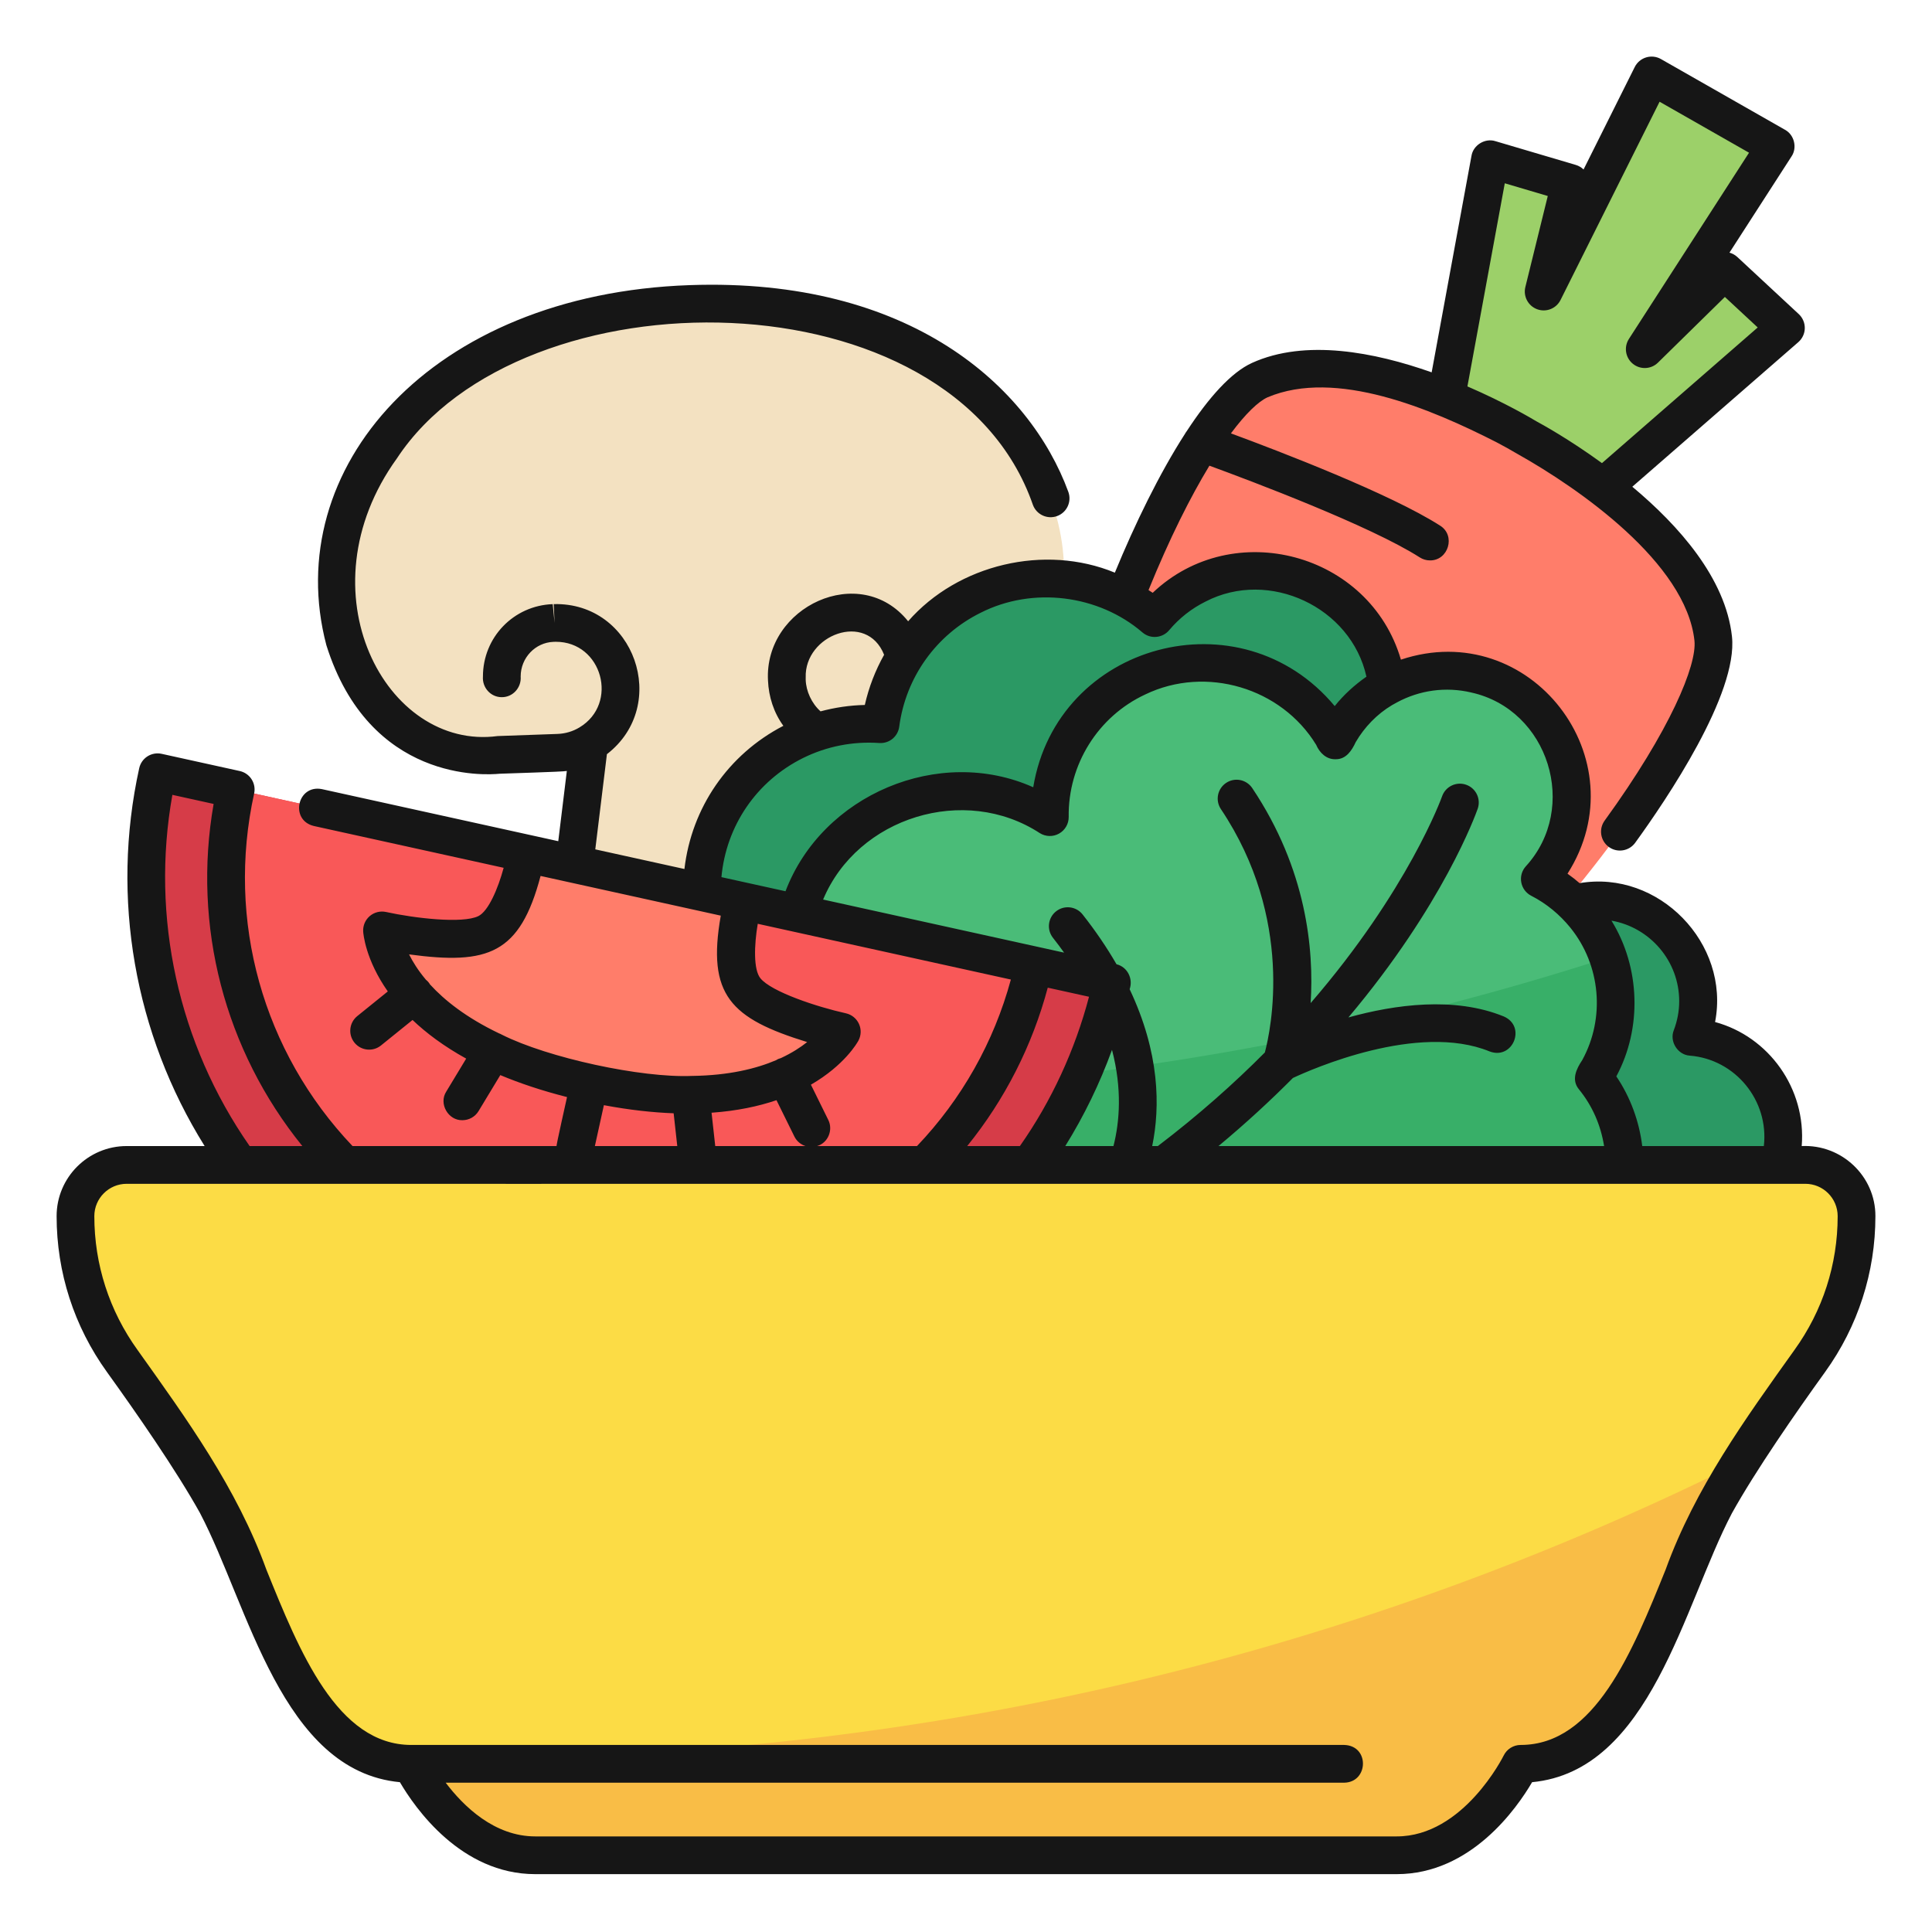 <svg id="Icon" viewBox="0 0 256 256" xmlns="http://www.w3.org/2000/svg"><g><path d="m212.384 64.58 24.259-21.129-8.135-7.56-10.569 10.374 17.348-26.894-16.44-9.371-14.302 28.63 3.541-14.38-10.65-3.148-5.82 31.64z" fill="#9cd069"/><g><path d="m76.12 114.5 1.95-15.97c-1.21.73-2.62 1.17-4.13 1.22l-7.91.28s-14.9 2.2-20.4-15.29c-5.5-17.48 9.31-43.18 45.86-44.46 33.47-1.17 50.17 19.35 49.48 36.5l-36.416 49.648z" fill="#f3e1c1"/><path d="m207.779 119.011c11.99-14.384 19.874-28.471 19.229-34.399-1.56-14.343-24.638-26.601-24.638-26.601s-22.305-13.611-35.442-7.645c-4.883 2.218-11.933 13.739-17.862 28.875 0 0 14.012 13.39 29.183 24.076s29.53 15.694 29.53 15.694z" fill="#ff7d6a"/><path d="m209.931 165.434 25.826-11.074c.338-1.174.529-2.41.529-3.692 0-6.969-5.345-12.681-12.159-13.28.557-1.469.875-3.055.875-4.718 0-7.367-5.972-13.34-13.34-13.34-1.081 0-2.126.143-3.132.385l-12.662-1.072-12.038-27.72c-.244-1.866-.778-3.725-1.659-5.507-4.298-8.691-14.828-12.252-23.519-7.954-2.242 1.109-4.135 2.638-5.648 4.438-6.545-5.529-15.995-6.991-24.165-2.95-6.893 3.409-11.229 9.919-12.165 17.009-3.791-.263-7.697.423-11.349 2.229-7.863 3.889-12.368 11.811-12.316 20.029l8.733 3.274 26.257 38.973 81.931 4.97z" fill="#2b9964"/><path d="m136.447 154.36h78.796c.003-3.336-.876-6.712-2.766-9.754-.397-.639-.835-1.234-1.294-1.807 3.682-5.804 3.985-13.43.115-19.659-1.836-2.955-4.379-5.193-7.266-6.672 4.791-5.331 5.722-13.376 1.749-19.77-4.82-7.758-15.016-10.139-22.773-5.319-2.721 1.691-4.764 4.05-6.083 6.726-.138-.244-.257-.493-.406-.733-5.899-9.495-18.379-12.41-27.875-6.511-6.231 3.872-9.605 10.578-9.537 17.414-7.021-4.384-16.199-4.718-23.704-.054-4.895 3.041-8.191 7.667-9.676 12.799l30.721 33.341z" fill="#4abc78"/><path d="m211.184 142.799c2.974-4.688 3.74-10.563 1.887-15.932-27.503 8.895-56.392 14.708-86.26 17.034l9.637 10.458h78.796c.003-3.336-.876-6.712-2.766-9.754-.397-.639-.835-1.234-1.294-1.807z" fill="#38af68"/><path d="m136.443 154.36c5.111-7.012 8.898-15.161 10.884-24.177l-10.345-2.279-38.483-8.477-28.784-6.341-48.828-10.756c-4.151 18.842.378 37.567 10.903 52.03l48.816 13.689 55.838-13.689z" fill="#d63c48"/><path d="m122.561 154.36c6.984-7.035 12.131-16.059 14.421-26.456l-105.751-23.295c-4.104 18.632 1.936 37.125 14.422 49.751z" fill="#f95858"/><path d="m239.217 154.36c3.746 0 6.783 3.037 6.783 6.783 0 6.893-2.17 13.605-6.199 19.198-4.12 5.72-9.337 13.263-12.51 18.974-5.864 10.555-10.555 34.4-25.8 34.4 0 0-5.864 12.118-16.418 12.118s-103.591 0-114.145 0-16.418-12.118-16.418-12.118c-15.245 0-19.936-23.845-25.8-34.4-3.173-5.711-8.39-13.254-12.51-18.974-4.029-5.593-6.199-12.305-6.199-19.198 0-3.746 3.037-6.783 6.783-6.783h222.434z" fill="#fcdc45"/><path d="m63.275 232.909c-4.706 0-9.391-.089-14.055-.26 1.611.685 3.365 1.066 5.289 1.066 0 0 5.864 12.118 16.418 12.118h114.146c10.555 0 16.418-12.118 16.418-12.118 15.245 0 19.936-23.845 25.8-34.4.962-1.731 2.124-3.639 3.374-5.605-50.415 25.089-107.254 39.199-167.39 39.199z" fill="#f9bd46"/><path d="m98.499 119.427s-2.364 8.515.332 11.795 12.711 5.486 12.711 5.486-6.84 12.657-33.438 6.798-27.487-20.218-27.487-20.218 10.015 2.206 13.84.362 5.257-10.563 5.257-10.563l28.784 6.341z" fill="#ff7d6a"/></g></g><path d="m26.523 200.529c6.42 12.256 10.78 34.134 26.466 35.62 2.012 3.437 8.099 12.185 17.938 12.185h114.146c9.839 0 15.926-8.748 17.938-12.185 15.686-1.487 20.045-23.363 26.466-35.62 3.164-5.696 8.465-13.328 12.354-18.727 4.363-6.058 6.67-13.202 6.67-20.659.015-5.302-4.483-9.533-9.764-9.283.614-7.606-4.357-14.504-11.48-16.437 2.025-10.413-7.478-20.192-17.951-18.401-.513-.441-1.047-.861-1.602-1.252 9.649-15.165-4.946-34.071-22.075-28.363-4.131-14.149-22.216-18.994-32.89-8.857-.181-.125-.369-.238-.553-.359 2.784-6.851 5.556-12.352 8.068-16.485 5.46 2 21.367 7.985 27.874 12.155.417.268.885.396 1.347.396 2.438.035 3.453-3.286 1.351-4.605-6.579-4.216-21.303-9.858-27.721-12.227 1.943-2.612 3.618-4.219 4.858-4.782 9.048-3.819 21.639 1.531 30.285 5.934.942.497 1.942 1.046 2.821 1.57 8.181 4.585 22.332 14.442 23.454 24.736.351 3.225-3.192 11.852-11.9 23.853-.811 1.118-.562 2.681.556 3.492 1.106.806 2.675.569 3.491-.555 4.131-5.693 13.648-19.752 12.824-27.331-.841-7.728-7.061-14.716-13.204-19.847l21.996-19.158c.535-.466.847-1.136.858-1.845.011-.708-.279-1.389-.798-1.872l-8.136-7.56c-.308-.285-.668-.479-1.047-.582l8.225-12.752c.781-1.155.364-2.862-.862-3.527 0 0-16.44-9.371-16.44-9.371-.598-.341-1.308-.42-1.965-.22-.657.199-1.203.661-1.51 1.275l-6.781 13.575c-.282-.274-.632-.486-1.034-.605l-10.649-3.148c-1.375-.44-2.938.521-3.168 1.945l-5.277 28.688c-7.545-2.671-16.727-4.462-23.807-1.248-2.783 1.264-5.76 4.625-8.645 9.04-.09.115-.172.237-.242.369-3.391 5.266-6.641 11.956-9.284 18.382-9.286-3.831-20.789-1.106-27.392 6.443-6.362-7.91-19.101-1.924-18.569 7.851.089 2.137.764 4.26 2.037 6-7.344 3.806-12.167 10.867-13.11 18.973l-11.812-2.602 1.54-12.611c8.421-6.506 3.647-20.163-7.048-19.885l.115 2.497-.246-2.494c-5.186.19-9.248 4.402-9.248 9.589-.113 1.46 1.021 2.747 2.5 2.74 1.479.007 2.613-1.28 2.5-2.74 0-2.484 1.946-4.501 4.34-4.59.087 0 .179-.003.31-.01 6.154-.015 8.393 8.196 3.14 11.348-.878.531-1.89.829-2.93.863l-7.909.28c-14.79 1.976-26.102-19.132-13.342-36.804 16.477-25.032 73.511-24.834 84.263 6.168.476 1.296 1.912 1.959 3.208 1.486 1.296-.475 1.962-1.911 1.487-3.208-5.1-13.912-20.918-28.415-50.156-27.393-34.402 1.189-54.307 24.361-48.158 47.708 5.72 18.185 21.068 17.227 22.958 17.036.705-.044 8.44-.249 8.906-.367l-1.136 9.305c-.031-.007-3.711-.818-3.738-.823l-27.59-6.078c-3.238-.63-4.277 4.093-1.076 4.883 0 0 25.168 5.544 25.168 5.544-.748 2.767-2.026 5.762-3.365 6.408-2.094 1.011-8.405.285-12.217-.552-.765-.167-1.566.032-2.163.542-.596.51-.918 1.271-.869 2.053.019.302.305 3.719 3.262 7.932l-4.046 3.268c-1.073.868-1.241 2.441-.374 3.516.872 1.079 2.449 1.237 3.517.374l4.181-3.377c1.817 1.732 4.144 3.481 7.109 5.119l-2.64 4.369c-1.031 1.6.256 3.843 2.138 3.793.846 0 1.672-.43 2.142-1.207l2.881-4.769c2.567 1.076 5.499 2.062 8.842 2.91.006.044-1.534 6.754-1.377 6.491h-27.046c-11.876-12.489-16.748-29.872-13.038-46.713.143-.647.022-1.325-.335-1.884-.356-.559-.921-.953-1.568-1.095l-10.346-2.279c-1.356-.297-2.683.556-2.979 1.904-3.791 17.213-.617 35.193 8.669 50.067h-10.33c-5.119 0-9.283 4.164-9.283 9.283 0 7.457 2.307 14.601 6.67 20.659 3.889 5.399 9.189 13.03 12.354 18.727zm172.87-176.242 5.695 1.684-2.971 12.062c-.305 1.237.369 2.504 1.565 2.944 1.196.441 2.53-.089 3.099-1.229l13.122-26.268 11.852 6.755-15.916 24.676c-.69 1.07-.466 2.488.521 3.293.988.806 2.423.739 3.33-.154l8.865-8.702 4.351 4.043-20.636 17.974c-4.373-3.182-8.025-5.183-8.662-5.525-.618-.373-4.201-2.497-9.167-4.638l4.951-26.913zm23.109 108.382c0 1.295-.24 2.585-.713 3.833-.608 1.488.514 3.278 2.119 3.376 6.046.489 10.507 5.96 9.809 11.982h-16.112c-.406-3.292-1.571-6.483-3.434-9.233 3.436-6.386 3.172-14.474-.644-20.636 5.091.887 8.975 5.338 8.975 10.679zm-27.574-40.913c10.289 2.257 14.338 15.294 7.246 23.041-.518.577-.74 1.362-.598 2.125.141.763.628 1.417 1.318 1.771 2.017 1.03 3.772 2.488 5.185 4.228 4.028 4.975 4.637 11.956 1.579 17.542-.794 1.183-1.489 2.635-.423 3.9 1.787 2.211 2.868 4.725 3.317 7.497h-51.097c3.632-3.021 6.905-6.046 9.861-9.021 2.448-1.147 16.584-7.399 26.06-3.52 3.086 1.173 4.912-3.303 1.895-4.627-6.554-2.683-14.464-1.58-20.599.123 12.562-14.912 16.878-26.926 17.131-27.65.455-1.304-.233-2.729-1.537-3.184-1.302-.455-2.729.233-3.184 1.537-.06.173-4.468 12.416-17.415 27.396.454-7.124-.544-17.745-7.737-28.486-.77-1.148-2.323-1.455-3.468-.686-1.147.768-1.455 2.321-.687 3.468 9.777 14.6 6.607 29.298 5.826 32.247-4.068 4.094-8.771 8.284-14.181 12.404h-.749c1.078-5.216 1.005-12.356-2.988-20.784.483-1.398-.29-2.952-1.74-3.309-1.275-2.204-2.773-4.419-4.495-6.599-.854-1.083-2.426-1.269-3.511-.414-1.084.855-1.269 2.428-.413 3.511.515.652 1.003 1.308 1.475 1.964l-31.933-7.035c4.573-10.933 18.774-15.295 28.717-8.799.775.484 1.751.507 2.548.059.796-.447 1.285-1.292 1.276-2.205-.1-6.932 3.885-13.323 10.147-16.231 8.051-3.879 18.038-.872 22.642 6.672.455 1.068 1.38 1.965 2.6 1.912 1.363.015 2.128-1.152 2.637-2.26 1.175-2.009 2.816-3.711 4.807-4.904.198-.119.448-.237.644-.358 3.016-1.631 6.473-2.113 9.845-1.326zm-53.774 60.104c2.502-4.024 4.572-8.298 6.192-12.748 1.352 5.167 1.019 9.492.194 12.748zm-46.381 0-.488-4.418c3.381-.24 6.226-.853 8.603-1.662l2.374 4.818c.31.63.855 1.061 1.474 1.262h-11.964zm14.974-3.472-2.297-4.661c4.457-2.581 6.147-5.564 6.291-5.831.373-.69.4-1.515.074-2.229-.326-.713-.969-1.232-1.734-1.401-3.812-.842-9.842-2.836-11.318-4.632-.939-1.142-.839-4.398-.358-7.227 7.42 1.634 26.37 5.809 33.539 7.388-2.248 8.283-6.512 15.852-12.439 22.065h-13.243c1.455-.41 2.161-2.134 1.485-3.472zm29.085-17.517 5.468 1.204c-1.861 7.066-4.959 13.803-9.159 19.784h-6.982c4.985-6.157 8.621-13.295 10.674-20.989zm-32.072-41.091c-.197-5.641 8.072-8.832 10.388-3.018-1.156 2.062-2.026 4.297-2.556 6.65-1.987.043-3.956.334-5.865.846-1.178-1.049-1.92-2.67-1.968-4.177v-.3zm-.326 10.649c3.104-1.534 6.584-2.217 10.068-1.976 1.334.09 2.479-.858 2.651-2.167.862-6.537 4.897-12.18 10.795-15.096 6.881-3.488 15.616-2.4 21.442 2.619.507.429 1.157.642 1.826.581.662-.056 1.273-.374 1.701-.882 1.346-1.602 2.975-2.882 4.843-3.806 8.386-4.344 19.264.727 21.3 9.959-1.572 1.099-3.008 2.396-4.203 3.899-12.433-14.928-36.795-8.395-39.949 10.755-12.449-5.57-27.962.963-32.824 13.78-1.591-.35-6.999-1.541-8.491-1.87.621-6.795 4.648-12.734 10.841-15.797zm-49.465 30.001c-.129-.235-.322-.441-.527-.605-1.031-1.226-1.747-2.375-2.24-3.364 10.517 1.419 14.69-.066 17.428-10.393l23.877 5.26c-1.857 10.533 1.321 13.626 11.445 16.752-.867.693-2.011 1.438-3.473 2.12-.215.058-.439.14-.624.272-2.652 1.131-6.259 2.027-11.116 2.092-.014-.001-.029 0-.044 0-6.721.29-19.113-2.404-25.186-5.46-.13-.073-.263-.138-.399-.186-4.323-2.072-7.213-4.37-9.142-6.487zm23.048 16.012c3.39.635 6.464.972 9.245 1.074l.48 4.344h-10.918l1.194-5.418zm-57.178-41.121 5.467 1.204c-2.835 16.189 1.47 32.629 11.757 45.335h-6.985c-9.456-13.562-13.13-30.325-10.238-46.54zm-6.056 51.539c63.236.023 156.193-.017 218.974 0h3.46c2.361 0 4.283 1.921 4.283 4.283 0 6.402-1.98 12.535-5.727 17.736-6.529 9.149-13.141 18.261-17.066 29.092-4.4 10.895-9.388 23.244-19.216 23.244-.955 0-1.829.549-2.248 1.407-.053.107-5.339 10.711-14.17 10.711h-114.146c-5.43 0-9.516-4.006-11.873-7.118h119.074c3.218-.07 3.367-4.896 0-5h-123.62c-9.828 0-14.815-12.349-19.216-23.244-3.924-10.83-10.555-19.944-17.067-29.091-3.746-5.202-5.726-11.335-5.726-17.737 0-2.361 1.922-4.283 4.283-4.283z" fill="#161616"/></svg>